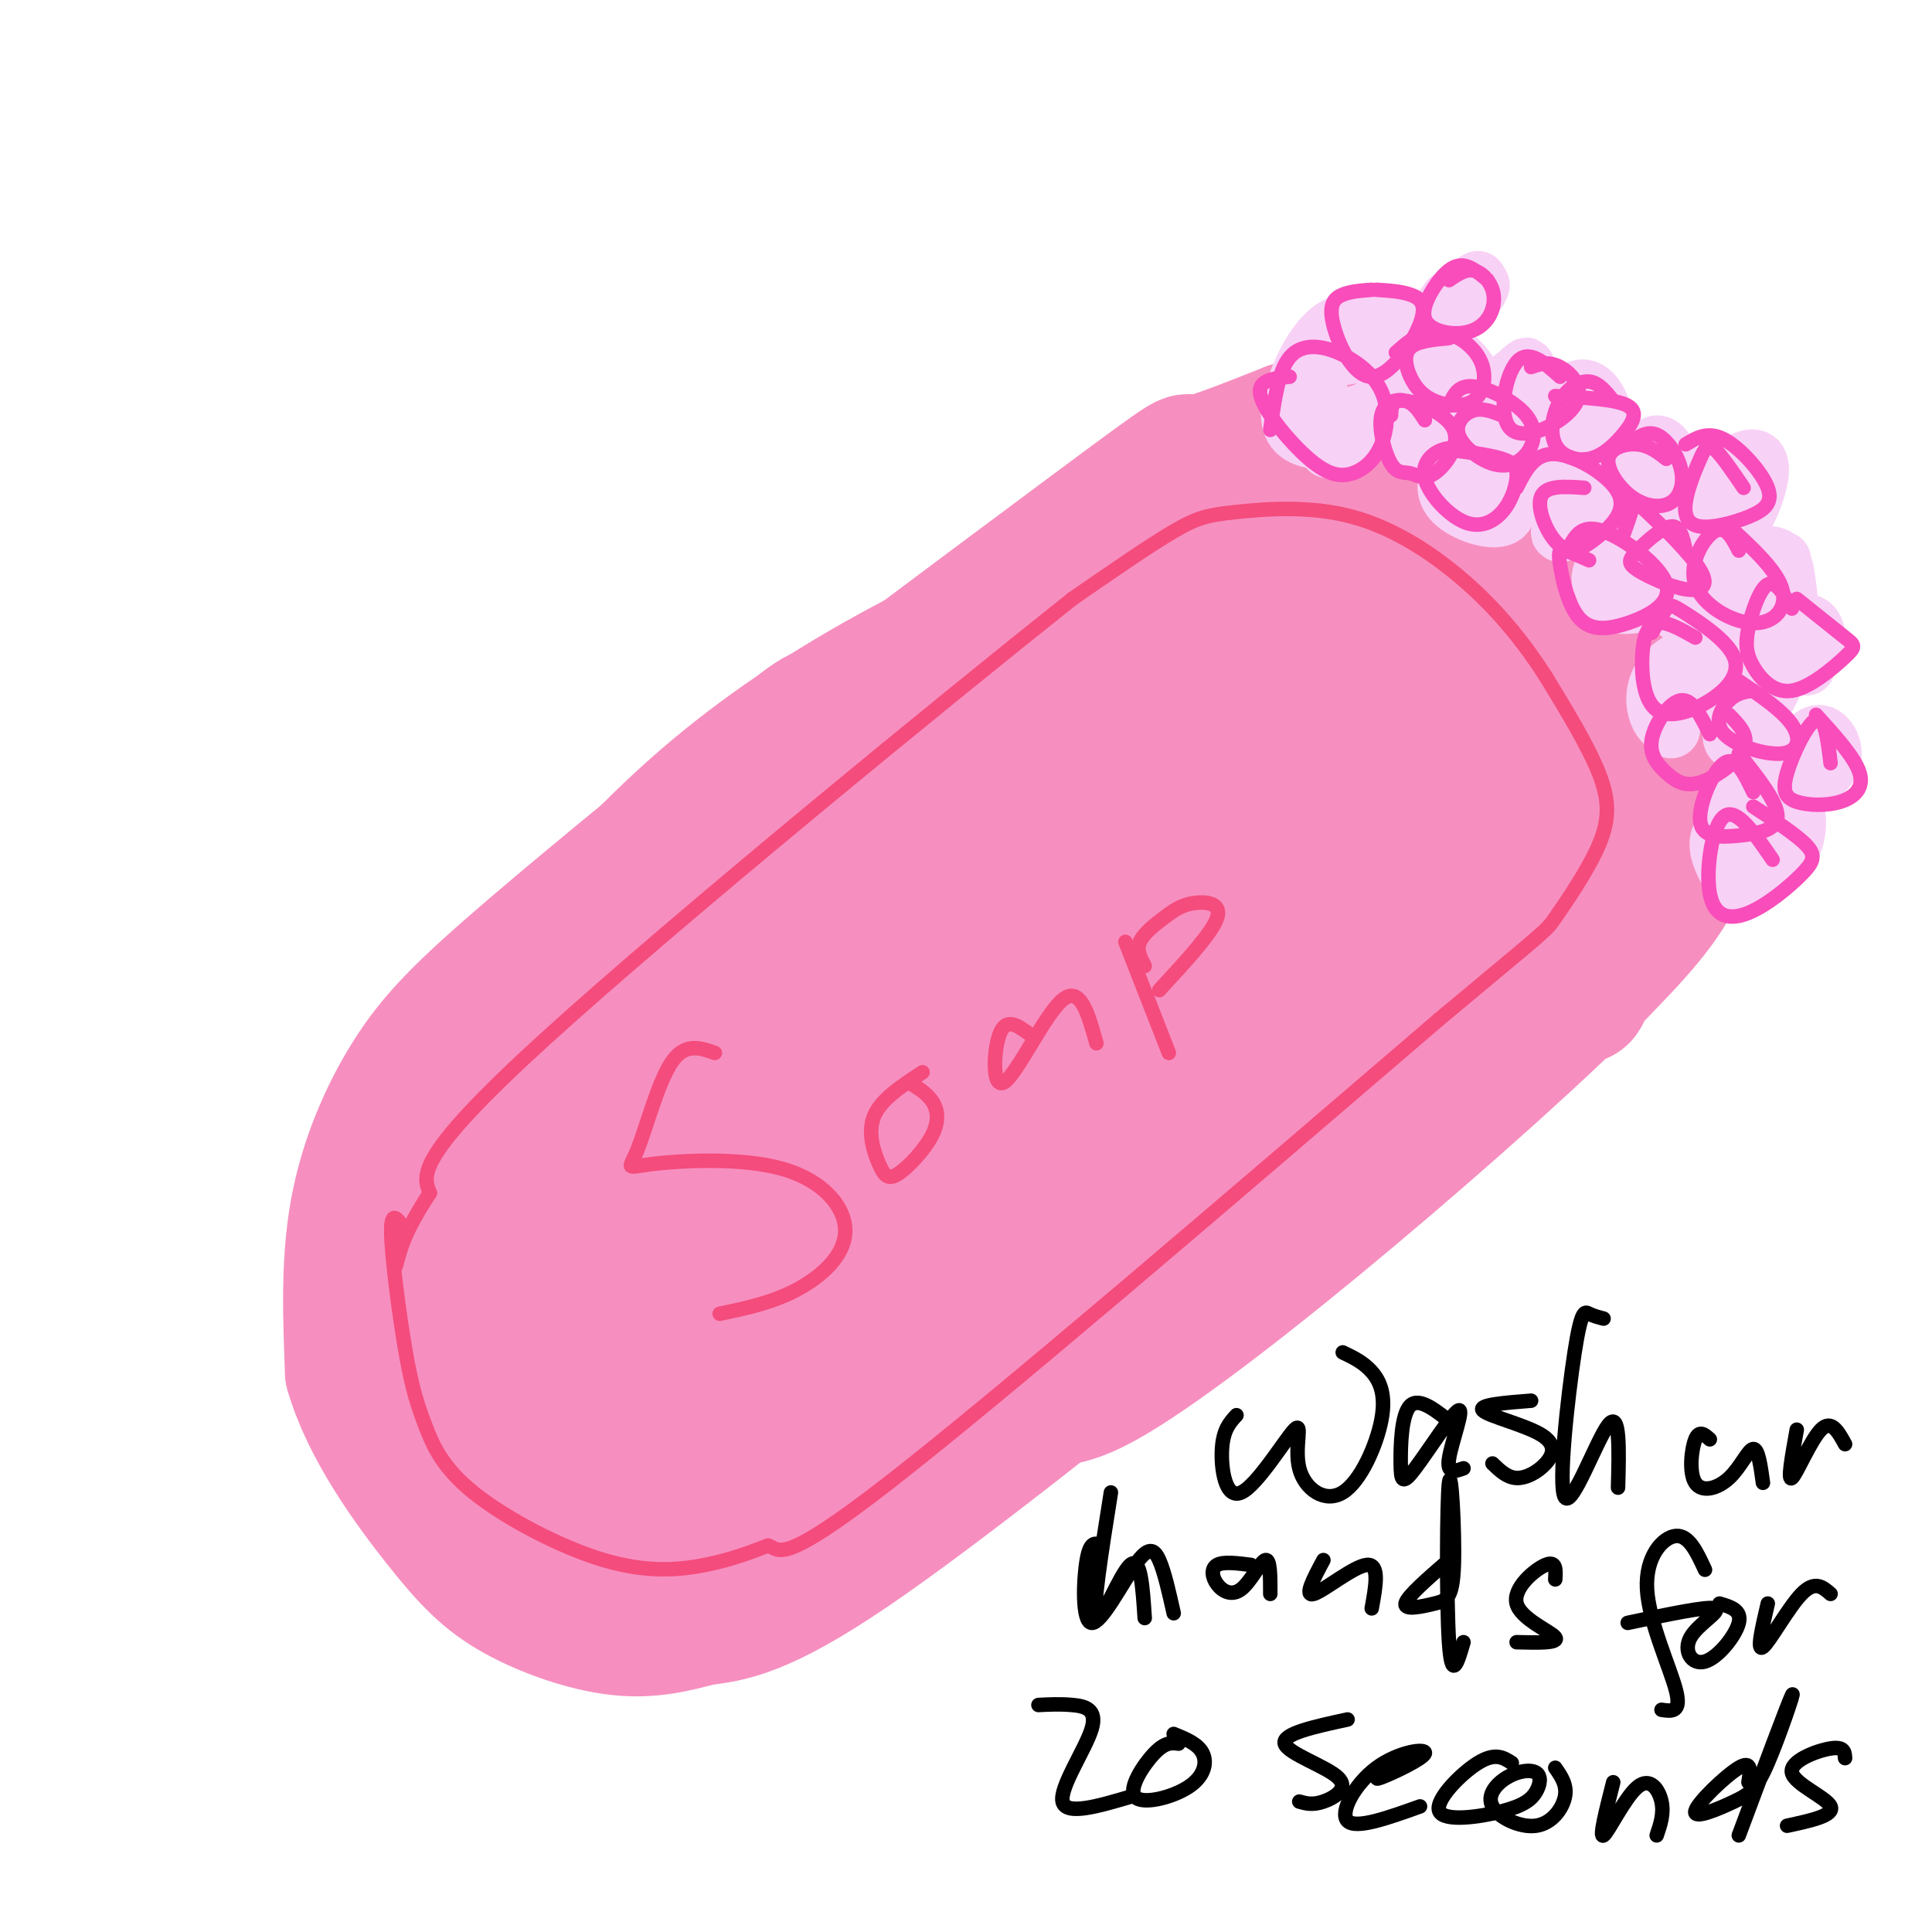 <svg viewBox='0 0 400 400' version='1.1' xmlns='http://www.w3.org/2000/svg' xmlns:xlink='http://www.w3.org/1999/xlink'><g fill='none' stroke='#F68FBF' stroke-width='28' stroke-linecap='round' stroke-linejoin='round'><path d='M240,135c-6.510,-2.543 -13.020,-5.086 -19,-5c-5.980,0.086 -11.431,2.803 -20,7c-8.569,4.197 -20.255,9.876 -35,21c-14.745,11.124 -32.550,27.693 -43,38c-10.450,10.307 -13.547,14.352 -18,22c-4.453,7.648 -10.263,18.898 -14,29c-3.737,10.102 -5.400,19.056 -4,27c1.400,7.944 5.863,14.880 11,19c5.137,4.120 10.948,5.426 19,7c8.052,1.574 18.345,3.418 34,2c15.655,-1.418 36.673,-6.098 53,-12c16.327,-5.902 27.964,-13.025 42,-24c14.036,-10.975 30.471,-25.801 40,-34c9.529,-8.199 12.151,-9.771 17,-17c4.849,-7.229 11.924,-20.114 19,-33'/><path d='M322,182c3.771,-7.103 3.698,-8.360 4,-13c0.302,-4.640 0.980,-12.664 -1,-19c-1.980,-6.336 -6.619,-10.986 -10,-15c-3.381,-4.014 -5.505,-7.392 -14,-11c-8.495,-3.608 -23.363,-7.445 -38,-8c-14.637,-0.555 -29.043,2.173 -45,8c-15.957,5.827 -33.463,14.752 -48,24c-14.537,9.248 -26.104,18.819 -37,30c-10.896,11.181 -21.122,23.974 -28,35c-6.878,11.026 -10.409,20.286 -13,30c-2.591,9.714 -4.242,19.882 -5,27c-0.758,7.118 -0.621,11.186 1,17c1.621,5.814 4.727,13.376 9,19c4.273,5.624 9.712,9.312 16,12c6.288,2.688 13.424,4.378 22,5c8.576,0.622 18.593,0.178 35,-7c16.407,-7.178 39.203,-21.089 62,-35'/><path d='M232,281c21.288,-14.479 43.506,-33.178 56,-45c12.494,-11.822 15.262,-16.767 19,-24c3.738,-7.233 8.446,-16.752 11,-25c2.554,-8.248 2.955,-15.224 2,-23c-0.955,-7.776 -3.265,-16.351 -8,-24c-4.735,-7.649 -11.895,-14.372 -22,-19c-10.105,-4.628 -23.157,-7.162 -31,-8c-7.843,-0.838 -10.479,0.018 -18,2c-7.521,1.982 -19.929,5.090 -32,11c-12.071,5.910 -23.804,14.622 -32,21c-8.196,6.378 -12.853,10.421 -21,19c-8.147,8.579 -19.784,21.695 -29,35c-9.216,13.305 -16.012,26.798 -20,37c-3.988,10.202 -5.169,17.113 -6,24c-0.831,6.887 -1.311,13.751 0,19c1.311,5.249 4.415,8.884 8,12c3.585,3.116 7.652,5.711 15,8c7.348,2.289 17.978,4.270 34,1c16.022,-3.270 37.435,-11.791 54,-21c16.565,-9.209 28.283,-19.104 40,-29'/><path d='M252,252c13.028,-10.486 25.597,-22.200 36,-34c10.403,-11.800 18.638,-23.687 23,-36c4.362,-12.313 4.851,-25.051 5,-31c0.149,-5.949 -0.041,-5.107 -2,-7c-1.959,-1.893 -5.688,-6.520 -12,-10c-6.312,-3.480 -15.208,-5.813 -30,-4c-14.792,1.813 -35.479,7.770 -53,16c-17.521,8.230 -31.875,18.731 -42,27c-10.125,8.269 -16.023,14.306 -23,25c-6.977,10.694 -15.035,26.046 -19,37c-3.965,10.954 -3.837,17.511 -3,22c0.837,4.489 2.383,6.908 3,9c0.617,2.092 0.306,3.855 4,6c3.694,2.145 11.395,4.672 16,6c4.605,1.328 6.114,1.457 11,1c4.886,-0.457 13.149,-1.501 24,-6c10.851,-4.499 24.290,-12.453 37,-21c12.710,-8.547 24.690,-17.687 36,-28c11.310,-10.313 21.948,-21.798 28,-30c6.052,-8.202 7.516,-13.121 9,-18c1.484,-4.879 2.986,-9.717 1,-14c-1.986,-4.283 -7.460,-8.012 -10,-10c-2.540,-1.988 -2.145,-2.234 -10,-2c-7.855,0.234 -23.961,0.948 -40,5c-16.039,4.052 -32.011,11.444 -47,21c-14.989,9.556 -28.994,21.278 -43,33'/><path d='M151,209c-12.811,11.791 -23.338,24.769 -29,35c-5.662,10.231 -6.458,17.715 -7,22c-0.542,4.285 -0.829,5.372 0,9c0.829,3.628 2.774,9.796 7,14c4.226,4.204 10.734,6.443 18,7c7.266,0.557 15.289,-0.566 24,-3c8.711,-2.434 18.108,-6.177 30,-13c11.892,-6.823 26.278,-16.727 44,-33c17.722,-16.273 38.780,-38.916 50,-52c11.220,-13.084 12.604,-16.609 15,-23c2.396,-6.391 5.806,-15.649 5,-20c-0.806,-4.351 -5.827,-3.797 -10,-4c-4.173,-0.203 -7.498,-1.164 -22,5c-14.502,6.164 -40.180,19.452 -60,32c-19.820,12.548 -33.783,24.357 -43,33c-9.217,8.643 -13.688,14.121 -18,20c-4.312,5.879 -8.464,12.158 -10,17c-1.536,4.842 -0.456,8.247 2,11c2.456,2.753 6.288,4.855 11,6c4.712,1.145 10.304,1.333 18,-1c7.696,-2.333 17.496,-7.189 24,-10c6.504,-2.811 9.712,-3.578 23,-16c13.288,-12.422 36.654,-36.498 48,-51c11.346,-14.502 10.670,-19.429 9,-23c-1.670,-3.571 -4.335,-5.785 -7,-8'/><path d='M273,163c-6.428,-0.474 -18.999,2.341 -33,9c-14.001,6.659 -29.432,17.164 -47,32c-17.568,14.836 -37.272,34.005 -47,45c-9.728,10.995 -9.479,13.817 -10,17c-0.521,3.183 -1.812,6.728 -1,9c0.812,2.272 3.727,3.272 8,3c4.273,-0.272 9.905,-1.815 16,-5c6.095,-3.185 12.653,-8.011 19,-13c6.347,-4.989 12.483,-10.142 31,-30c18.517,-19.858 49.413,-54.423 45,-54c-4.413,0.423 -44.137,35.834 -65,56c-20.863,20.166 -22.867,25.089 -24,28c-1.133,2.911 -1.397,3.811 1,3c2.397,-0.811 7.453,-3.334 9,-3c1.547,0.334 -0.415,3.524 14,-10c14.415,-13.524 45.208,-43.762 76,-74'/><path d='M265,176c18.008,-15.517 25.029,-17.308 6,-6c-19.029,11.308 -64.108,35.717 -85,46c-20.892,10.283 -17.597,6.442 -17,5c0.597,-1.442 -1.503,-0.485 -3,-1c-1.497,-0.515 -2.390,-2.503 0,-9c2.390,-6.497 8.063,-17.504 12,-28c3.937,-10.496 6.137,-20.480 5,-27c-1.137,-6.520 -5.611,-9.577 -10,-9c-4.389,0.577 -8.695,4.789 -13,9'/><path d='M160,156c-11.992,9.443 -35.472,28.552 -50,41c-14.528,12.448 -20.104,18.236 -25,26c-4.896,7.764 -9.113,17.504 -11,28c-1.887,10.496 -1.443,21.748 -1,33'/><path d='M73,284c3.233,11.335 11.815,23.172 18,31c6.185,7.828 9.973,11.646 16,15c6.027,3.354 14.293,6.244 21,7c6.707,0.756 11.853,-0.622 17,-2'/><path d='M145,335c6.022,-0.711 12.578,-1.489 31,-14c18.422,-12.511 48.711,-36.756 79,-61'/><path d='M255,260c24.333,-19.000 45.667,-36.000 67,-53'/><path d='M322,207c10.435,-6.381 3.024,4.166 5,-4c1.976,-8.166 13.340,-35.045 18,-47c4.660,-11.955 2.617,-8.987 1,-9c-1.617,-0.013 -2.809,-3.006 -4,-6'/><path d='M342,141c-8.643,-5.238 -28.250,-15.333 -37,-20c-8.750,-4.667 -6.643,-3.905 -12,-3c-5.357,0.905 -18.179,1.952 -31,3'/><path d='M262,121c-7.488,0.119 -10.708,-1.083 -23,9c-12.292,10.083 -33.655,31.452 -50,45c-16.345,13.548 -27.673,19.274 -39,25'/><path d='M150,200c-16.845,11.750 -39.458,28.625 -41,27c-1.542,-1.625 17.988,-21.750 38,-40c20.012,-18.250 40.506,-34.625 61,-51'/><path d='M208,136c19.476,-16.619 37.667,-32.667 50,-38c12.333,-5.333 18.810,0.048 30,6c11.190,5.952 27.095,12.476 43,19'/><path d='M331,123c9.542,5.332 11.898,9.161 14,14c2.102,4.839 3.951,10.687 5,18c1.049,7.313 1.300,16.089 -2,24c-3.300,7.911 -10.150,14.955 -17,22'/><path d='M331,201c-11.399,11.582 -31.396,29.537 -51,46c-19.604,16.463 -38.817,31.432 -50,38c-11.183,6.568 -14.338,4.734 -23,2c-8.662,-2.734 -22.831,-6.367 -37,-10'/><path d='M170,277c-18.911,-3.026 -47.690,-5.591 -62,-8c-14.310,-2.409 -14.152,-4.662 -16,-6c-1.848,-1.338 -5.701,-1.761 -7,-8c-1.299,-6.239 -0.042,-18.295 3,-27c3.042,-8.705 7.869,-14.059 15,-21c7.131,-6.941 16.565,-15.471 26,-24'/><path d='M129,183c25.238,-19.762 75.333,-57.167 98,-74c22.667,-16.833 17.905,-13.095 20,-13c2.095,0.095 11.048,-3.452 20,-7'/><path d='M267,89c4.000,-1.000 4.000,0.000 4,1'/></g>
<g fill='none' stroke='#F44C7D' stroke-width='3' stroke-linecap='round' stroke-linejoin='round'><path d='M84,255c-1.519,-2.460 -3.039,-4.921 -3,0c0.039,4.921 1.636,17.223 3,25c1.364,7.777 2.495,11.029 4,15c1.505,3.971 3.383,8.662 10,14c6.617,5.338 17.974,11.322 27,14c9.026,2.678 15.722,2.051 21,1c5.278,-1.051 9.139,-2.525 13,-4'/><path d='M159,320c2.511,0.756 2.289,4.644 25,-13c22.711,-17.644 68.356,-56.822 114,-96'/><path d='M298,211c22.561,-18.874 21.965,-18.059 24,-21c2.035,-2.941 6.702,-9.638 9,-15c2.298,-5.362 2.228,-9.389 0,-15c-2.228,-5.611 -6.614,-12.805 -11,-20'/><path d='M320,140c-4.221,-6.569 -9.275,-12.992 -16,-19c-6.725,-6.008 -15.122,-11.600 -24,-14c-8.878,-2.400 -18.236,-1.608 -24,-1c-5.764,0.608 -7.932,1.031 -13,4c-5.068,2.969 -13.034,8.485 -21,14'/><path d='M222,124c-26.422,20.978 -81.978,66.422 -109,91c-27.022,24.578 -25.511,28.289 -24,32'/><path d='M89,247c-5.167,7.833 -6.083,11.417 -7,15'/><path d='M148,218c-3.107,-1.088 -6.215,-2.177 -9,2c-2.785,4.177 -5.248,13.618 -7,18c-1.752,4.382 -2.793,3.705 3,3c5.793,-0.705 18.419,-1.436 27,1c8.581,2.436 13.118,8.041 13,13c-0.118,4.959 -4.891,9.274 -10,12c-5.109,2.726 -10.555,3.863 -16,5'/><path d='M191,222c-4.273,2.784 -8.546,5.568 -10,9c-1.454,3.432 -0.088,7.514 1,10c1.088,2.486 1.900,3.378 4,2c2.100,-1.378 5.488,-5.025 7,-8c1.512,-2.975 1.146,-5.279 0,-7c-1.146,-1.721 -3.073,-2.861 -5,-4'/><path d='M213,214c-2.333,-1.690 -4.667,-3.381 -6,0c-1.333,3.381 -1.667,11.833 1,10c2.667,-1.833 8.333,-13.952 12,-17c3.667,-3.048 5.333,2.976 7,9'/><path d='M233,195c0.000,0.000 9.000,23.000 9,23'/><path d='M237,200c-0.866,-1.638 -1.732,-3.276 -1,-5c0.732,-1.724 3.062,-3.534 5,-5c1.938,-1.466 3.483,-2.587 6,-3c2.517,-0.413 6.005,-0.118 5,3c-1.005,3.118 -6.502,9.059 -12,15'/></g>
<g fill='none' stroke='#F8D1F6' stroke-width='12' stroke-linecap='round' stroke-linejoin='round'><path d='M275,93c0.000,0.000 1.000,-3.000 1,-3'/><path d='M284,73c-3.520,0.325 -7.040,0.650 -9,2c-1.960,1.350 -2.358,3.725 -2,6c0.358,2.275 1.474,4.448 4,5c2.526,0.552 6.463,-0.518 9,-3c2.537,-2.482 3.674,-6.375 2,-10c-1.674,-3.625 -6.157,-6.981 -10,-6c-3.843,0.981 -7.044,6.298 -9,11c-1.956,4.702 -2.668,8.787 -1,11c1.668,2.213 5.715,2.552 10,2c4.285,-0.552 8.807,-1.995 11,-7c2.193,-5.005 2.055,-13.573 0,-17c-2.055,-3.427 -6.028,-1.714 -10,0'/><path d='M279,67c-3.738,2.338 -8.085,8.183 -9,12c-0.915,3.817 1.600,5.604 5,7c3.400,1.396 7.686,2.399 11,0c3.314,-2.399 5.657,-8.199 8,-14'/><path d='M301,89c-2.384,-2.266 -4.769,-4.532 -6,-5c-1.231,-0.468 -1.310,0.863 -1,3c0.310,2.137 1.009,5.081 3,6c1.991,0.919 5.273,-0.186 7,-3c1.727,-2.814 1.900,-7.337 1,-10c-0.900,-2.663 -2.874,-3.468 -5,-3c-2.126,0.468 -4.405,2.208 -6,5c-1.595,2.792 -2.505,6.635 -2,9c0.505,2.365 2.424,3.250 6,3c3.576,-0.250 8.809,-1.636 10,-5c1.191,-3.364 -1.660,-8.706 -4,-12c-2.340,-3.294 -4.168,-4.541 -7,-2c-2.832,2.541 -6.666,8.869 -6,12c0.666,3.131 5.833,3.066 11,3'/><path d='M302,90c1.833,0.500 0.917,0.250 0,0'/><path d='M308,99c-2.661,-0.958 -5.321,-1.917 -7,-1c-1.679,0.917 -2.375,3.708 0,6c2.375,2.292 7.821,4.083 10,3c2.179,-1.083 1.089,-5.042 0,-9'/><path d='M329,85c-1.735,-1.252 -3.470,-2.505 -6,-1c-2.530,1.505 -5.856,5.767 -6,9c-0.144,3.233 2.893,5.437 6,6c3.107,0.563 6.283,-0.515 8,-3c1.717,-2.485 1.976,-6.377 1,-10c-0.976,-3.623 -3.186,-6.975 -6,-5c-2.814,1.975 -6.233,9.279 -6,12c0.233,2.721 4.116,0.861 8,-1'/><path d='M329,106c-0.333,-1.556 -0.667,-3.111 -2,-2c-1.333,1.111 -3.667,4.889 -4,6c-0.333,1.111 1.333,-0.444 3,-2'/><path d='M345,114c-3.001,-1.460 -6.002,-2.920 -9,-1c-2.998,1.920 -5.995,7.221 -4,8c1.995,0.779 8.980,-2.964 10,-6c1.020,-3.036 -3.927,-5.364 -7,-3c-3.073,2.364 -4.274,9.421 -2,12c2.274,2.579 8.022,0.681 11,-1c2.978,-1.681 3.186,-3.145 3,-5c-0.186,-1.855 -0.768,-4.101 -3,-6c-2.232,-1.899 -6.116,-3.449 -10,-5'/><path d='M348,98c-1.607,-1.995 -3.214,-3.990 -5,-2c-1.786,1.990 -3.752,7.964 -4,11c-0.248,3.036 1.222,3.133 3,1c1.778,-2.133 3.863,-6.497 4,-10c0.137,-3.503 -1.675,-6.144 -3,-6c-1.325,0.144 -2.162,3.072 -3,6'/><path d='M353,124c-1.879,-2.295 -3.759,-4.590 -5,-4c-1.241,0.590 -1.844,4.064 -1,6c0.844,1.936 3.133,2.333 5,1c1.867,-1.333 3.310,-4.397 3,-7c-0.310,-2.603 -2.374,-4.744 -3,-5c-0.626,-0.256 0.187,1.372 1,3'/><path d='M369,116c-3.300,0.066 -6.600,0.131 -9,1c-2.400,0.869 -3.899,2.541 -5,5c-1.101,2.459 -1.802,5.703 1,7c2.802,1.297 9.107,0.646 12,-1c2.893,-1.646 2.373,-4.287 2,-7c-0.373,-2.713 -0.601,-5.500 -3,-6c-2.399,-0.500 -6.971,1.286 -9,3c-2.029,1.714 -1.514,3.357 -1,5'/><path d='M352,140c1.358,-3.045 2.716,-6.091 1,-6c-1.716,0.091 -6.505,3.318 -7,6c-0.495,2.682 3.305,4.819 6,5c2.695,0.181 4.286,-1.592 5,-4c0.714,-2.408 0.552,-5.449 -2,-6c-2.552,-0.551 -7.495,1.390 -10,4c-2.505,2.610 -2.573,5.889 -2,8c0.573,2.111 1.786,3.056 3,4'/><path d='M374,138c-2.587,-0.124 -5.174,-0.249 -8,2c-2.826,2.249 -5.892,6.871 -7,10c-1.108,3.129 -0.260,4.766 2,2c2.260,-2.766 5.931,-9.933 7,-12c1.069,-2.067 -0.466,0.967 -2,4'/><path d='M365,177c-1.650,1.143 -3.299,2.285 -2,2c1.299,-0.285 5.547,-1.998 7,-4c1.453,-2.002 0.112,-4.293 -3,-5c-3.112,-0.707 -7.995,0.170 -10,2c-2.005,1.830 -1.131,4.612 0,7c1.131,2.388 2.519,4.383 5,4c2.481,-0.383 6.056,-3.143 8,-6c1.944,-2.857 2.259,-5.810 2,-8c-0.259,-2.190 -1.090,-3.618 -3,-5c-1.910,-1.382 -4.899,-2.718 -7,-1c-2.101,1.718 -3.315,6.491 -3,8c0.315,1.509 2.157,-0.245 4,-2'/><path d='M363,169c0.667,-0.333 0.333,-0.167 0,0'/><path d='M374,154c-2.625,0.099 -5.250,0.198 -6,2c-0.750,1.802 0.376,5.308 3,6c2.624,0.692 6.745,-1.429 8,-4c1.255,-2.571 -0.356,-5.592 -2,-6c-1.644,-0.408 -3.322,1.796 -5,4'/><path d='M371,126c-2.574,1.033 -5.148,2.067 -4,4c1.148,1.933 6.019,4.766 8,4c1.981,-0.766 1.072,-5.129 -1,-5c-2.072,0.129 -5.306,4.751 -6,5c-0.694,0.249 1.153,-3.876 3,-8'/><path d='M360,100c-1.104,-0.883 -2.208,-1.766 -3,-2c-0.792,-0.234 -1.271,0.181 -1,3c0.271,2.819 1.290,8.043 3,8c1.710,-0.043 4.109,-5.352 5,-9c0.891,-3.648 0.275,-5.636 -2,-5c-2.275,0.636 -6.207,3.895 -8,6c-1.793,2.105 -1.447,3.056 0,4c1.447,0.944 3.996,1.882 6,1c2.004,-0.882 3.463,-3.584 4,-6c0.537,-2.416 0.154,-4.548 -2,-4c-2.154,0.548 -6.077,3.774 -10,7'/><path d='M314,78c-1.917,1.351 -3.833,2.702 -3,2c0.833,-0.702 4.417,-3.458 5,-4c0.583,-0.542 -1.833,1.131 -2,2c-0.167,0.869 1.917,0.935 4,1'/><path d='M300,62c-1.984,2.786 -3.968,5.573 -2,4c1.968,-1.573 7.888,-7.504 8,-8c0.112,-0.496 -5.585,4.443 -6,5c-0.415,0.557 4.453,-3.270 6,-4c1.547,-0.730 -0.226,1.635 -2,4'/></g>
<g fill='none' stroke='#F84DBA' stroke-width='3' stroke-linecap='round' stroke-linejoin='round'><path d='M267,78c-3.440,0.339 -6.880,0.677 -6,4c0.880,3.323 6.082,9.630 10,13c3.918,3.370 6.554,3.803 9,3c2.446,-0.803 4.702,-2.842 6,-6c1.298,-3.158 1.636,-7.434 0,-11c-1.636,-3.566 -5.248,-6.422 -9,-8c-3.752,-1.578 -7.643,-1.880 -10,1c-2.357,2.880 -3.178,8.940 -4,15'/><path d='M284,60c-2.149,0.154 -4.298,0.308 -6,1c-1.702,0.692 -2.956,1.923 -2,6c0.956,4.077 4.122,11.000 8,11c3.878,0.000 8.467,-6.923 10,-11c1.533,-4.077 0.009,-5.308 -2,-6c-2.009,-0.692 -4.505,-0.846 -7,-1'/><path d='M308,58c-1.683,-1.393 -3.366,-2.786 -5,-3c-1.634,-0.214 -3.220,0.751 -5,3c-1.780,2.249 -3.756,5.781 -3,8c0.756,2.219 4.244,3.125 7,3c2.756,-0.125 4.780,-1.281 6,-3c1.220,-1.719 1.636,-4.001 1,-6c-0.636,-1.999 -2.325,-3.714 -4,-4c-1.675,-0.286 -3.338,0.857 -5,2'/><path d='M300,70c-3.288,0.306 -6.576,0.611 -8,2c-1.424,1.389 -0.983,3.861 0,6c0.983,2.139 2.508,3.943 5,5c2.492,1.057 5.949,1.366 8,0c2.051,-1.366 2.694,-4.407 2,-7c-0.694,-2.593 -2.725,-4.736 -5,-6c-2.275,-1.264 -4.793,-1.647 -7,-1c-2.207,0.647 -4.104,2.323 -6,4'/><path d='M295,87c-1.089,-1.739 -2.178,-3.478 -4,-4c-1.822,-0.522 -4.377,0.172 -5,3c-0.623,2.828 0.684,7.788 2,10c1.316,2.212 2.640,1.676 4,2c1.360,0.324 2.756,1.510 5,0c2.244,-1.510 5.335,-5.714 4,-9c-1.335,-3.286 -7.096,-5.653 -10,-6c-2.904,-0.347 -2.952,1.327 -3,3'/><path d='M306,94c-2.321,-0.826 -4.642,-1.652 -7,-1c-2.358,0.652 -4.753,2.782 -4,6c0.753,3.218 4.655,7.525 8,9c3.345,1.475 6.134,0.117 8,-2c1.866,-2.117 2.810,-4.993 3,-7c0.190,-2.007 -0.374,-3.145 -3,-4c-2.626,-0.855 -7.313,-1.428 -12,-2'/><path d='M311,86c-2.035,-0.804 -4.070,-1.608 -6,-1c-1.930,0.608 -3.756,2.629 -3,5c0.756,2.371 4.092,5.094 7,6c2.908,0.906 5.388,-0.005 7,-2c1.612,-1.995 2.357,-5.076 0,-8c-2.357,-2.924 -7.816,-5.693 -11,-6c-3.184,-0.307 -4.092,1.846 -5,4'/><path d='M323,78c-3.282,-2.941 -6.565,-5.882 -9,-3c-2.435,2.882 -4.024,11.587 -1,14c3.024,2.413 10.660,-1.466 13,-5c2.340,-3.534 -0.617,-6.724 -3,-8c-2.383,-1.276 -4.191,-0.638 -6,0'/><path d='M334,83c-1.508,-1.903 -3.016,-3.805 -5,-4c-1.984,-0.195 -4.443,1.318 -6,4c-1.557,2.682 -2.210,6.534 -1,9c1.210,2.466 4.283,3.548 7,3c2.717,-0.548 5.078,-2.724 7,-5c1.922,-2.276 3.406,-4.650 1,-6c-2.406,-1.350 -8.703,-1.675 -15,-2'/><path d='M328,101c-4.071,-0.295 -8.142,-0.590 -9,2c-0.858,2.590 1.497,8.064 4,10c2.503,1.936 5.156,0.333 8,-2c2.844,-2.333 5.881,-5.397 4,-9c-1.881,-3.603 -8.680,-7.744 -13,-8c-4.320,-0.256 -6.160,3.372 -8,7'/><path d='M345,95c-1.763,-1.384 -3.526,-2.768 -6,-3c-2.474,-0.232 -5.658,0.688 -6,3c-0.342,2.312 2.157,6.014 5,8c2.843,1.986 6.030,2.254 8,1c1.970,-1.254 2.723,-4.030 2,-7c-0.723,-2.970 -2.921,-6.134 -5,-7c-2.079,-0.866 -4.040,0.567 -6,2'/><path d='M361,101c-2.293,-3.378 -4.587,-6.755 -6,-8c-1.413,-1.245 -1.947,-0.356 -3,2c-1.053,2.356 -2.625,6.181 -3,9c-0.375,2.819 0.446,4.634 3,5c2.554,0.366 6.839,-0.716 10,-2c3.161,-1.284 5.197,-2.769 4,-6c-1.197,-3.231 -5.628,-8.209 -9,-10c-3.372,-1.791 -5.686,-0.396 -8,1'/><path d='M329,116c-1.936,-0.870 -3.872,-1.740 -5,-2c-1.128,-0.260 -1.449,0.091 -1,3c0.449,2.909 1.667,8.376 4,11c2.333,2.624 5.780,2.404 10,1c4.220,-1.404 9.213,-3.993 8,-8c-1.213,-4.007 -8.632,-9.430 -13,-11c-4.368,-1.570 -5.684,0.715 -7,3'/><path d='M349,114c-0.544,-2.593 -1.088,-5.185 -3,-5c-1.912,0.185 -5.192,3.149 -7,5c-1.808,1.851 -2.143,2.590 0,4c2.143,1.410 6.765,3.491 10,4c3.235,0.509 5.084,-0.554 3,-4c-2.084,-3.446 -8.099,-9.274 -11,-12c-2.901,-2.726 -2.686,-2.350 -3,-1c-0.314,1.350 -1.157,3.675 -2,6'/><path d='M360,114c-1.362,-2.659 -2.724,-5.317 -5,-4c-2.276,1.317 -5.466,6.611 -4,11c1.466,4.389 7.587,7.874 12,8c4.413,0.126 7.118,-3.107 6,-7c-1.118,-3.893 -6.059,-8.447 -11,-13'/><path d='M371,126c-1.672,-2.944 -3.344,-5.888 -5,-5c-1.656,0.888 -3.295,5.610 -4,9c-0.705,3.390 -0.476,5.450 1,8c1.476,2.550 4.200,5.591 8,5c3.800,-0.591 8.677,-4.813 11,-7c2.323,-2.187 2.092,-2.339 0,-4c-2.092,-1.661 -6.046,-4.830 -10,-8'/><path d='M351,132c-3.024,-1.725 -6.047,-3.451 -8,-3c-1.953,0.451 -2.834,3.077 -3,7c-0.166,3.923 0.385,9.142 3,11c2.615,1.858 7.295,0.354 11,-2c3.705,-2.354 6.436,-5.559 5,-9c-1.436,-3.441 -7.041,-7.119 -10,-9c-2.959,-1.881 -3.274,-1.966 -4,-1c-0.726,0.966 -1.863,2.983 -3,5'/><path d='M354,152c-1.802,-3.680 -3.603,-7.361 -6,-7c-2.397,0.361 -5.388,4.762 -6,8c-0.612,3.238 1.156,5.311 3,7c1.844,1.689 3.766,2.993 7,2c3.234,-0.993 7.781,-4.284 9,-7c1.219,-2.716 -0.891,-4.858 -3,-7'/><path d='M363,143c-1.670,0.207 -3.340,0.415 -5,2c-1.660,1.585 -3.311,4.549 -1,7c2.311,2.451 8.584,4.391 12,4c3.416,-0.391 3.976,-3.112 2,-6c-1.976,-2.888 -6.488,-5.944 -11,-9'/><path d='M379,158c-0.588,-4.875 -1.177,-9.750 -3,-9c-1.823,0.750 -4.881,7.126 -6,11c-1.119,3.874 -0.300,5.244 2,6c2.300,0.756 6.081,0.896 9,0c2.919,-0.896 4.977,-2.827 4,-6c-0.977,-3.173 -4.988,-7.586 -9,-12'/><path d='M363,164c-1.804,-3.793 -3.608,-7.585 -6,-6c-2.392,1.585 -5.373,8.549 -5,12c0.373,3.451 4.100,3.391 8,3c3.900,-0.391 7.971,-1.112 8,-4c0.029,-2.888 -3.986,-7.944 -8,-13'/><path d='M367,178c-3.726,-5.439 -7.453,-10.878 -10,-9c-2.547,1.878 -3.915,11.072 -3,16c0.915,4.928 4.111,5.589 8,4c3.889,-1.589 8.470,-5.428 11,-8c2.530,-2.572 3.009,-3.878 1,-6c-2.009,-2.122 -6.504,-5.061 -11,-8'/></g>
<g fill='none' stroke='#000000' stroke-width='3' stroke-linecap='round' stroke-linejoin='round'><path d='M256,293c-1.380,1.498 -2.761,2.996 -3,7c-0.239,4.004 0.663,10.514 4,9c3.337,-1.514 9.108,-11.052 11,-13c1.892,-1.948 -0.095,3.693 1,8c1.095,4.307 5.273,7.278 9,5c3.727,-2.278 7.003,-9.806 8,-15c0.997,-5.194 -0.287,-8.056 -2,-10c-1.713,-1.944 -3.857,-2.972 -6,-4'/><path d='M301,295c-3.565,-2.901 -7.130,-5.803 -9,-4c-1.870,1.803 -2.045,8.309 -2,12c0.045,3.691 0.311,4.567 3,1c2.689,-3.567 7.801,-11.576 9,-12c1.199,-0.424 -1.515,6.736 -2,10c-0.485,3.264 1.257,2.632 3,2'/><path d='M317,290c-5.515,0.432 -11.030,0.864 -10,2c1.030,1.136 8.606,2.974 12,5c3.394,2.026 2.606,4.238 1,6c-1.606,1.762 -4.030,3.075 -6,3c-1.970,-0.075 -3.485,-1.537 -5,-3'/><path d='M332,273c-1.057,-0.279 -2.115,-0.558 -3,-1c-0.885,-0.442 -1.598,-1.046 -3,8c-1.402,9.046 -3.493,27.743 -2,30c1.493,2.257 6.569,-11.927 9,-15c2.431,-3.073 2.215,4.963 2,13'/><path d='M354,298c-1.093,-0.990 -2.185,-1.981 -3,0c-0.815,1.981 -1.352,6.933 0,9c1.352,2.067 4.595,1.249 7,-1c2.405,-2.249 3.973,-5.928 5,-6c1.027,-0.072 1.514,3.464 2,7'/><path d='M372,296c-0.978,5.400 -1.956,10.800 -1,10c0.956,-0.800 3.844,-7.800 6,-10c2.156,-2.200 3.578,0.400 5,3'/><path d='M228,320c-1.144,-0.542 -2.287,-1.085 -3,3c-0.713,4.085 -0.995,12.796 1,13c1.995,0.204 6.268,-8.099 9,-12c2.732,-3.901 3.923,-3.400 5,-1c1.077,2.400 2.038,6.700 3,11'/><path d='M259,324c-2.845,-0.364 -5.691,-0.727 -7,0c-1.309,0.727 -1.083,2.545 0,4c1.083,1.455 3.022,2.545 5,1c1.978,-1.545 3.994,-5.727 5,-6c1.006,-0.273 1.003,3.364 1,7'/><path d='M274,323c-2.044,3.822 -4.089,7.644 -2,7c2.089,-0.644 8.311,-5.756 11,-6c2.689,-0.244 1.844,4.378 1,9'/><path d='M300,323c-4.355,3.770 -8.710,7.539 -9,9c-0.290,1.461 3.486,0.612 6,0c2.514,-0.612 3.767,-0.989 4,-8c0.233,-7.011 -0.553,-20.657 -1,-17c-0.447,3.657 -0.556,24.616 0,33c0.556,8.384 1.778,4.192 3,0'/><path d='M322,327c0.119,-1.970 0.238,-3.940 -2,-3c-2.238,0.940 -6.833,4.792 -6,8c0.833,3.208 7.095,5.774 8,7c0.905,1.226 -3.548,1.113 -8,1'/><path d='M230,309c-1.978,12.444 -3.956,24.889 -3,26c0.956,1.111 4.844,-9.111 7,-11c2.156,-1.889 2.578,4.556 3,11'/><path d='M353,325c-1.661,-3.601 -3.321,-7.202 -6,-7c-2.679,0.202 -6.375,4.208 -6,11c0.375,6.792 4.821,16.369 6,21c1.179,4.631 -0.911,4.315 -3,4'/><path d='M337,336c8.203,-1.738 16.405,-3.477 18,-3c1.595,0.477 -3.418,3.169 -5,6c-1.582,2.831 0.266,5.801 3,5c2.734,-0.801 6.352,-5.372 7,-8c0.648,-2.628 -1.676,-3.314 -4,-4'/><path d='M366,332c-1.178,5.022 -2.356,10.044 -1,9c1.356,-1.044 5.244,-8.156 8,-11c2.756,-2.844 4.378,-1.422 6,0'/><path d='M215,353c2.244,-0.113 4.488,-0.226 7,0c2.512,0.226 5.292,0.792 4,5c-1.292,4.208 -6.655,12.060 -6,15c0.655,2.940 7.327,0.970 14,-1'/><path d='M244,361c-1.360,-0.185 -2.721,-0.370 -5,2c-2.279,2.370 -5.477,7.295 -4,9c1.477,1.705 7.628,0.190 11,-2c3.372,-2.190 3.963,-5.054 3,-7c-0.963,-1.946 -3.482,-2.973 -6,-4'/><path d='M279,356c-6.798,1.470 -13.595,2.940 -13,5c0.595,2.060 8.583,4.708 11,7c2.417,2.292 -0.738,4.226 -3,5c-2.262,0.774 -3.631,0.387 -5,0'/><path d='M288,366c-2.096,1.410 -4.191,2.820 -2,2c2.191,-0.820 8.670,-3.869 9,-5c0.330,-1.131 -5.488,-0.343 -10,3c-4.512,3.343 -7.718,9.241 -6,11c1.718,1.759 8.359,-0.620 15,-3'/><path d='M313,365c-1.712,-1.109 -3.425,-2.217 -7,0c-3.575,2.217 -9.014,7.760 -8,10c1.014,2.240 8.481,1.178 13,0c4.519,-1.178 6.090,-2.471 7,-4c0.910,-1.529 1.160,-3.293 0,-4c-1.160,-0.707 -3.731,-0.358 -6,1c-2.269,1.358 -4.237,3.725 -3,6c1.237,2.275 5.679,4.459 9,4c3.321,-0.459 5.520,-3.560 6,-6c0.480,-2.440 -0.760,-4.220 -2,-6'/><path d='M334,369c-1.482,5.827 -2.964,11.655 -2,11c0.964,-0.655 4.375,-7.792 7,-10c2.625,-2.208 4.464,0.512 5,3c0.536,2.488 -0.232,4.744 -1,7'/><path d='M362,369c0.375,-2.325 0.750,-4.650 -2,-3c-2.750,1.650 -8.626,7.276 -9,9c-0.374,1.724 4.756,-0.456 8,-2c3.244,-1.544 4.604,-2.454 7,-8c2.396,-5.546 5.827,-15.727 5,-14c-0.827,1.727 -5.914,15.364 -11,29'/><path d='M382,364c-0.071,-1.226 -0.143,-2.452 -3,-2c-2.857,0.452 -8.500,2.583 -8,5c0.500,2.417 7.143,5.119 8,7c0.857,1.881 -4.071,2.940 -9,4'/></g>
</svg>